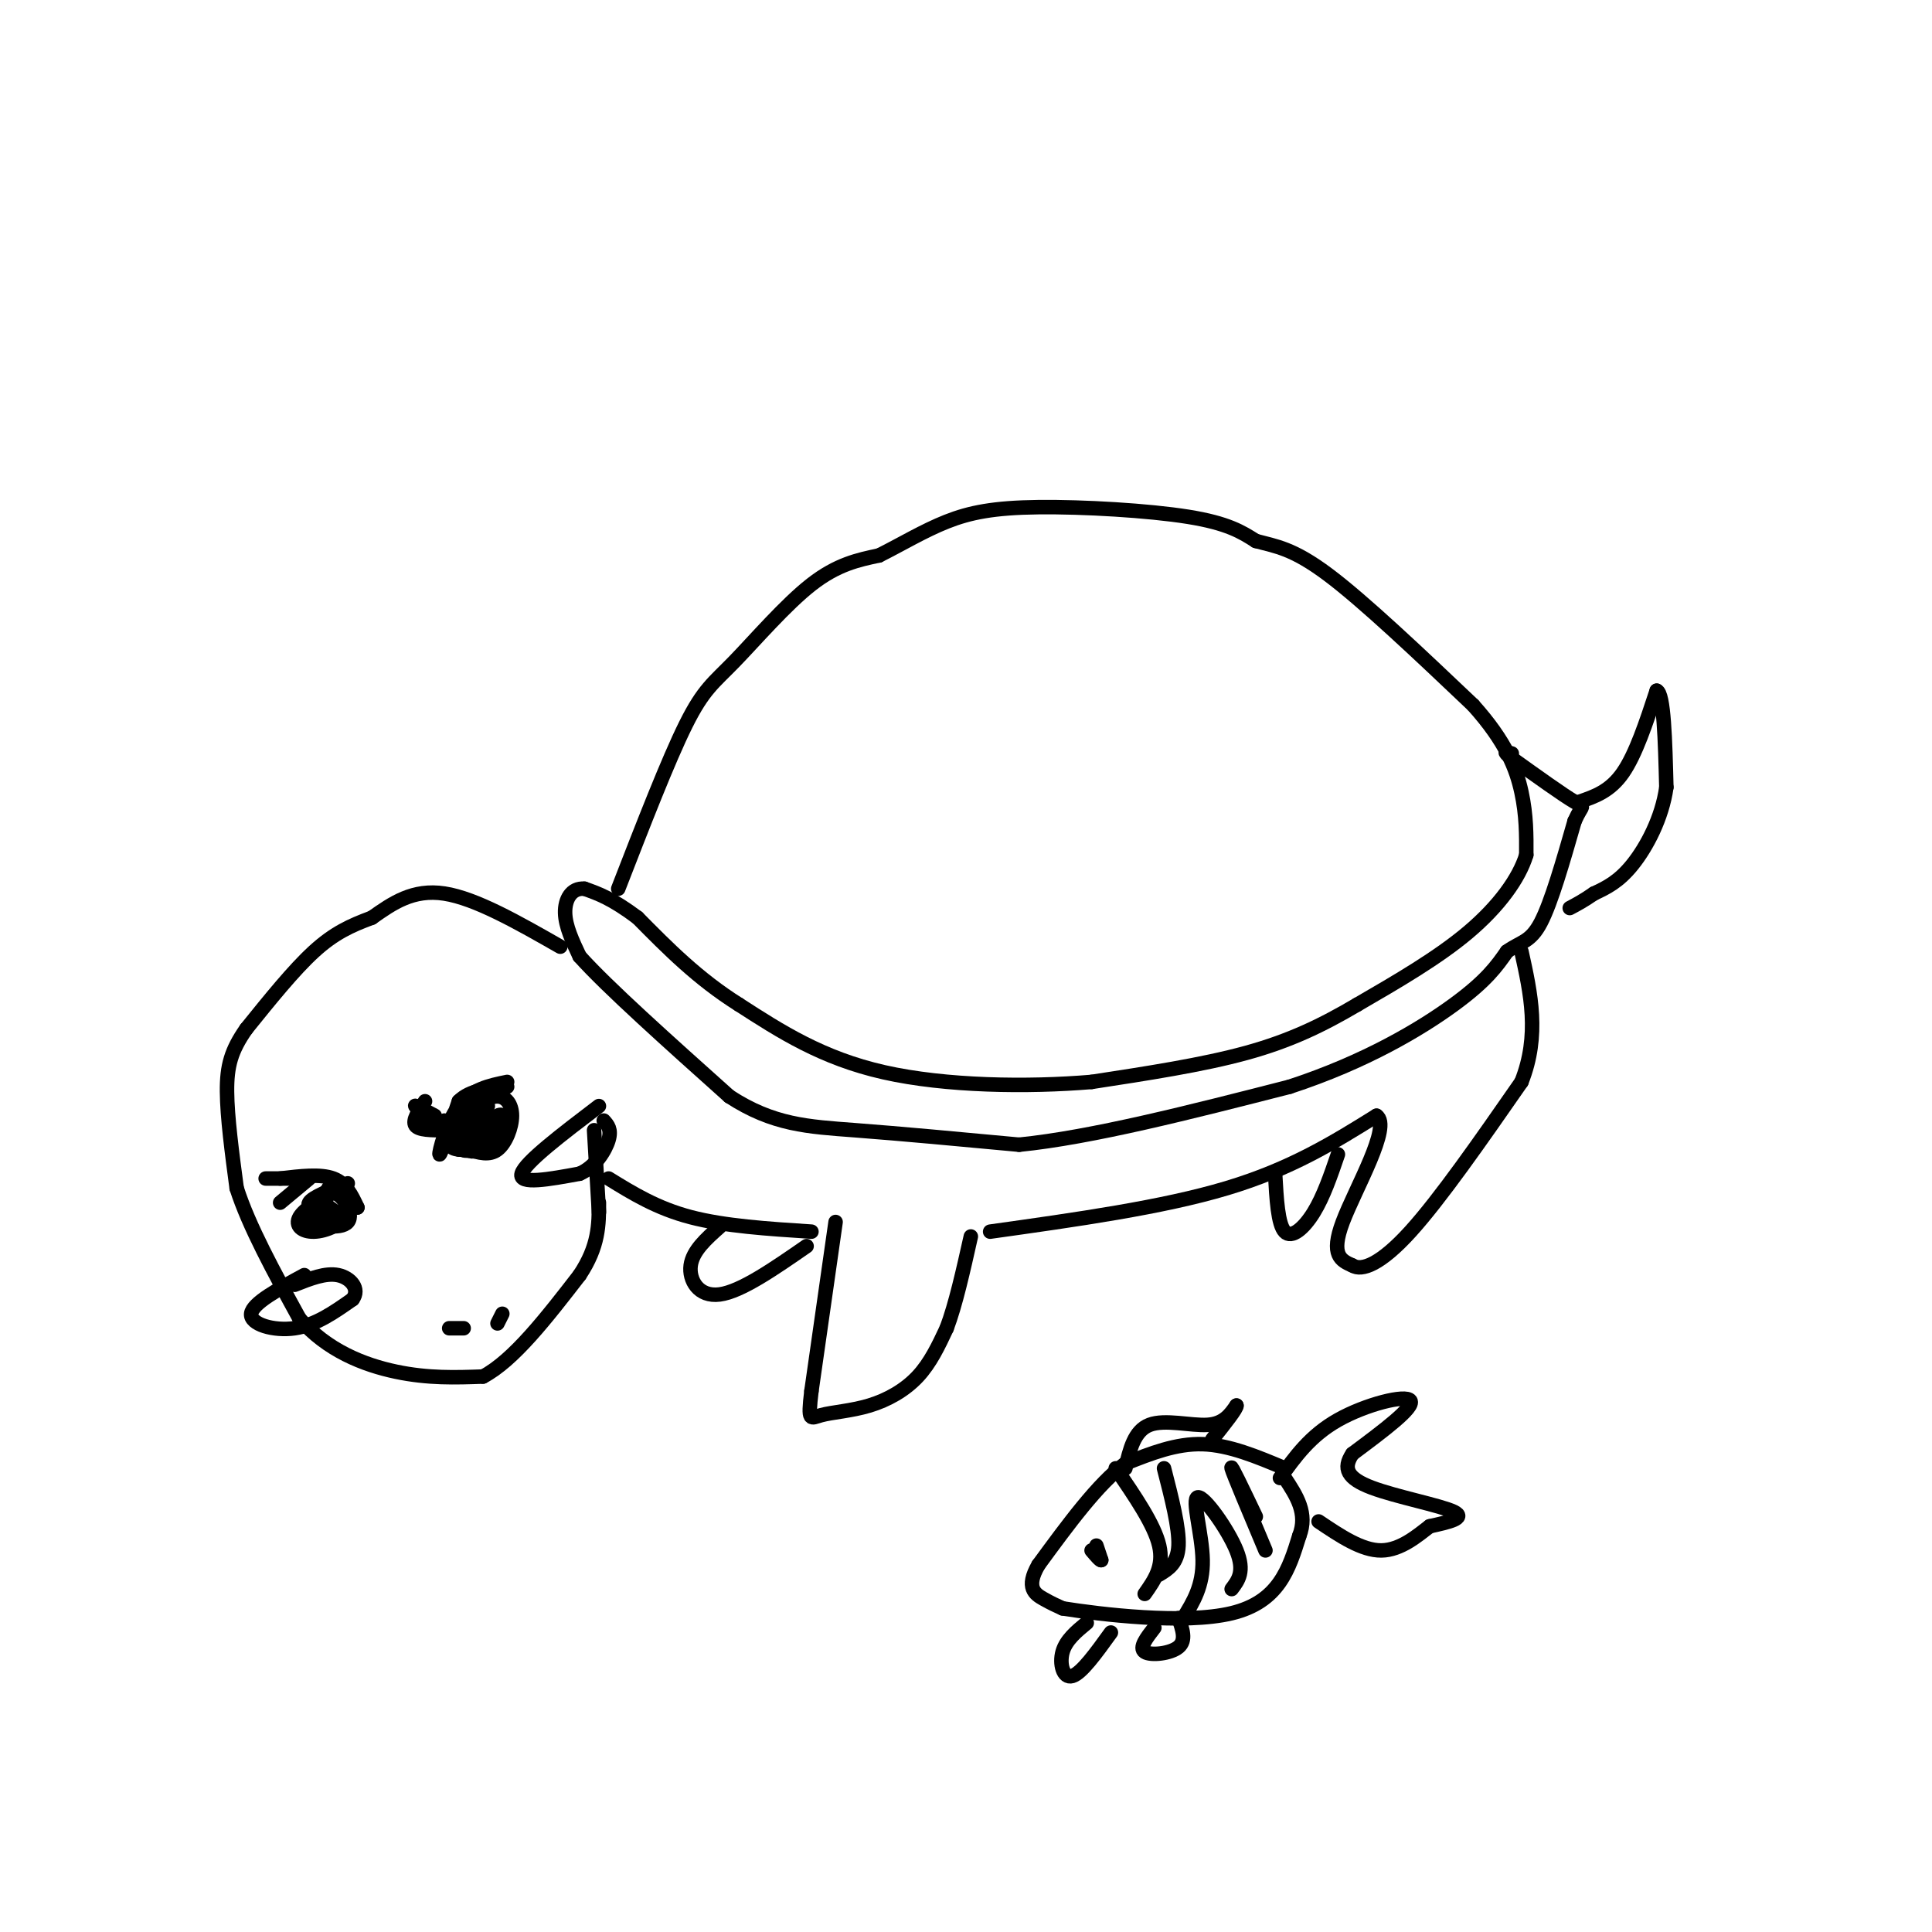 <svg viewBox='0 0 400 400' version='1.1' xmlns='http://www.w3.org/2000/svg' xmlns:xlink='http://www.w3.org/1999/xlink'><g fill='none' stroke='rgb(0,0,0)' stroke-width='3' stroke-linecap='round' stroke-linejoin='round'><path d='M128,184c5.179,-13.339 10.357,-26.679 14,-34c3.643,-7.321 5.750,-8.625 10,-13c4.250,-4.375 10.643,-11.821 16,-16c5.357,-4.179 9.679,-5.089 14,-6'/><path d='M182,115c4.635,-2.316 9.222,-5.105 14,-7c4.778,-1.895 9.748,-2.895 19,-3c9.252,-0.105 22.786,0.684 31,2c8.214,1.316 11.107,3.158 14,5'/><path d='M260,112c4.178,1.133 7.622,1.467 15,7c7.378,5.533 18.689,16.267 30,27'/><path d='M305,146c6.844,7.622 8.956,13.178 10,18c1.044,4.822 1.022,8.911 1,13'/><path d='M316,177c-1.489,4.911 -5.711,10.689 -12,16c-6.289,5.311 -14.644,10.156 -23,15'/><path d='M281,208c-7.267,4.289 -13.933,7.511 -23,10c-9.067,2.489 -20.533,4.244 -32,6'/><path d='M226,224c-13.200,1.111 -30.200,0.889 -43,-2c-12.800,-2.889 -21.400,-8.444 -30,-14'/><path d='M153,208c-8.500,-5.333 -14.750,-11.667 -21,-18'/><path d='M132,190c-5.333,-4.000 -8.167,-5.000 -11,-6'/><path d='M121,184c-2.733,-0.222 -4.067,2.222 -4,5c0.067,2.778 1.533,5.889 3,9'/><path d='M120,198c5.667,6.333 18.333,17.667 31,29'/><path d='M151,227c9.089,5.933 16.311,6.267 26,7c9.689,0.733 21.844,1.867 34,3'/><path d='M211,237c15.000,-1.500 35.500,-6.750 56,-12'/><path d='M267,225c15.778,-5.156 27.222,-12.044 34,-17c6.778,-4.956 8.889,-7.978 11,-11'/><path d='M312,197c2.956,-2.111 4.844,-1.889 7,-6c2.156,-4.111 4.578,-12.556 7,-21'/><path d='M326,170c1.667,-3.756 2.333,-2.644 0,-4c-2.333,-1.356 -7.667,-5.178 -13,-9'/><path d='M313,157c-2.167,-1.667 -1.083,-1.333 0,-1'/><path d='M327,166c3.167,-1.083 6.333,-2.167 9,-6c2.667,-3.833 4.833,-10.417 7,-17'/><path d='M343,143c1.500,0.500 1.750,10.250 2,20'/><path d='M345,163c-0.889,6.400 -4.111,12.400 -7,16c-2.889,3.600 -5.444,4.800 -8,6'/><path d='M330,185c-2.167,1.500 -3.583,2.250 -5,3'/><path d='M116,196c-8.750,-5.000 -17.500,-10.000 -24,-11c-6.500,-1.000 -10.750,2.000 -15,5'/><path d='M77,190c-4.378,1.622 -7.822,3.178 -12,7c-4.178,3.822 -9.089,9.911 -14,16'/><path d='M51,213c-3.156,4.489 -4.044,7.711 -4,13c0.044,5.289 1.022,12.644 2,20'/><path d='M49,246c2.500,7.833 7.750,17.417 13,27'/><path d='M62,273c5.667,6.600 13.333,9.600 20,11c6.667,1.400 12.333,1.200 18,1'/><path d='M100,285c6.333,-3.333 13.167,-12.167 20,-21'/><path d='M120,264c4.000,-6.000 4.000,-10.500 4,-15'/><path d='M105,224c-3.689,0.756 -7.378,1.511 -10,5c-2.622,3.489 -4.178,9.711 -4,10c0.178,0.289 2.089,-5.356 4,-11'/><path d='M95,228c2.333,-2.333 6.167,-2.667 10,-3'/><path d='M92,233c-2.833,-1.833 -5.667,-3.667 -6,-4c-0.333,-0.333 1.833,0.833 4,2'/><path d='M88,230c-0.333,1.333 -0.667,2.667 0,3c0.667,0.333 2.333,-0.333 4,-1'/><path d='M92,234c-2.667,0.000 -5.333,0.000 -6,-1c-0.667,-1.000 0.667,-3.000 2,-5'/><path d='M95,234c0.000,0.000 0.000,3.000 0,3'/><path d='M95,238c0.000,0.000 5.000,0.000 5,0'/><path d='M97,230c2.143,-1.512 4.286,-3.024 6,-3c1.714,0.024 3.000,1.583 3,4c0.000,2.417 -1.286,5.690 -3,7c-1.714,1.310 -3.857,0.655 -6,0'/><path d='M101,229c-1.395,-0.587 -2.790,-1.175 -4,0c-1.210,1.175 -2.233,4.112 -3,6c-0.767,1.888 -1.276,2.726 1,3c2.276,0.274 7.337,-0.016 8,-2c0.663,-1.984 -3.071,-5.661 -5,-5c-1.929,0.661 -2.053,5.662 -1,7c1.053,1.338 3.284,-0.986 4,-3c0.716,-2.014 -0.081,-3.718 -1,-4c-0.919,-0.282 -1.959,0.859 -3,2'/><path d='M97,233c-0.774,1.012 -1.208,2.542 0,3c1.208,0.458 4.060,-0.155 5,-1c0.940,-0.845 -0.030,-1.923 -1,-3'/><path d='M99,238c-2.044,0.311 -4.089,0.622 -3,-1c1.089,-1.622 5.311,-5.178 7,-6c1.689,-0.822 0.844,1.089 0,3'/><path d='M58,244c4.167,-0.500 8.333,-1.000 11,0c2.667,1.000 3.833,3.500 5,6'/><path d='M74,250c0.167,0.167 -1.917,-2.417 -4,-5'/><path d='M64,244c0.000,0.000 -6.000,5.000 -6,5'/><path d='M61,244c0.000,0.000 -6.000,0.000 -6,0'/><path d='M70,246c-3.502,2.134 -7.005,4.268 -8,6c-0.995,1.732 0.517,3.062 3,3c2.483,-0.062 5.938,-1.517 7,-4c1.062,-2.483 -0.268,-5.995 -2,-6c-1.732,-0.005 -3.866,3.498 -6,7'/><path d='M64,252c1.015,1.771 6.553,2.700 8,1c1.447,-1.700 -1.198,-6.027 -3,-6c-1.802,0.027 -2.761,4.409 -2,6c0.761,1.591 3.243,0.390 3,-1c-0.243,-1.390 -3.212,-2.969 -4,-3c-0.788,-0.031 0.606,1.484 2,3'/><path d='M68,246c0.000,0.000 -2.000,6.000 -2,6'/><path d='M72,245c-3.667,1.417 -7.333,2.833 -8,4c-0.667,1.167 1.667,2.083 4,3'/><path d='M93,275c0.000,0.000 3.000,0.000 3,0'/><path d='M104,272c0.000,0.000 -1.000,2.000 -1,2'/><path d='M123,234c0.000,0.000 1.000,17.000 1,17'/><path d='M126,244c5.000,3.083 10.000,6.167 17,8c7.000,1.833 16.000,2.417 25,3'/><path d='M173,253c0.000,0.000 -5.000,35.000 -5,35'/><path d='M168,288c-0.786,6.604 -0.252,5.616 2,5c2.252,-0.616 6.222,-0.858 10,-2c3.778,-1.142 7.365,-3.183 10,-6c2.635,-2.817 4.317,-6.408 6,-10'/><path d='M196,275c1.833,-4.833 3.417,-11.917 5,-19'/><path d='M205,255c17.833,-2.500 35.667,-5.000 49,-9c13.333,-4.000 22.167,-9.500 31,-15'/><path d='M285,231c3.178,2.156 -4.378,15.044 -7,22c-2.622,6.956 -0.311,7.978 2,9'/><path d='M280,262c1.956,1.222 5.844,-0.222 12,-7c6.156,-6.778 14.578,-18.889 23,-31'/><path d='M315,224c3.833,-9.667 1.917,-18.333 0,-27'/><path d='M124,229c-7.667,5.833 -15.333,11.667 -16,14c-0.667,2.333 5.667,1.167 12,0'/><path d='M120,243c3.244,-1.378 5.356,-4.822 6,-7c0.644,-2.178 -0.178,-3.089 -1,-4'/><path d='M63,264c-5.378,2.911 -10.756,5.822 -11,8c-0.244,2.178 4.644,3.622 9,3c4.356,-0.622 8.178,-3.311 12,-6'/><path d='M73,269c1.600,-2.133 -0.400,-4.467 -3,-5c-2.600,-0.533 -5.800,0.733 -9,2'/><path d='M149,254c-2.800,2.489 -5.600,4.978 -6,8c-0.400,3.022 1.600,6.578 6,6c4.400,-0.578 11.200,-5.289 18,-10'/><path d='M264,243c0.289,5.244 0.578,10.489 2,12c1.422,1.511 3.978,-0.711 6,-4c2.022,-3.289 3.511,-7.644 5,-12'/><path d='M266,304c-5.750,-2.417 -11.500,-4.833 -17,-5c-5.500,-0.167 -10.750,1.917 -16,4'/><path d='M233,303c-5.667,4.167 -11.833,12.583 -18,21'/><path d='M215,324c-2.756,4.733 -0.644,6.067 1,7c1.644,0.933 2.822,1.467 4,2'/><path d='M220,333c7.778,1.244 25.222,3.356 35,1c9.778,-2.356 11.889,-9.178 14,-16'/><path d='M269,318c1.833,-4.667 -0.583,-8.333 -3,-12'/><path d='M231,304c4.000,5.833 8.000,11.667 9,16c1.000,4.333 -1.000,7.167 -3,10'/><path d='M240,326c1.917,-1.167 3.833,-2.333 4,-6c0.167,-3.667 -1.417,-9.833 -3,-16'/><path d='M245,335c2.048,-3.321 4.095,-6.643 4,-12c-0.095,-5.357 -2.333,-12.750 -1,-13c1.333,-0.250 6.238,6.643 8,11c1.762,4.357 0.381,6.179 -1,8'/><path d='M262,321c-3.333,-7.917 -6.667,-15.833 -7,-17c-0.333,-1.167 2.333,4.417 5,10'/><path d='M239,337c-1.622,2.089 -3.244,4.178 -2,5c1.244,0.822 5.356,0.378 7,-1c1.644,-1.378 0.822,-3.689 0,-6'/><path d='M225,336c-2.156,1.778 -4.311,3.556 -5,6c-0.689,2.444 0.089,5.556 2,5c1.911,-0.556 4.956,-4.778 8,-9'/><path d='M265,306c3.133,-4.378 6.267,-8.756 12,-12c5.733,-3.244 14.067,-5.356 15,-4c0.933,1.356 -5.533,6.178 -12,11'/><path d='M280,301c-2.024,3.024 -1.083,5.083 4,7c5.083,1.917 14.310,3.690 17,5c2.690,1.310 -1.155,2.155 -5,3'/><path d='M296,316c-2.422,1.844 -5.978,4.956 -10,5c-4.022,0.044 -8.511,-2.978 -13,-6'/><path d='M227,320c0.000,0.000 1.000,3.000 1,3'/><path d='M228,323c-0.167,0.167 -1.083,-0.917 -2,-2'/><path d='M233,304c0.911,-3.889 1.822,-7.778 5,-9c3.178,-1.222 8.622,0.222 12,0c3.378,-0.222 4.689,-2.111 6,-4'/><path d='M256,291c0.167,0.500 -2.417,3.750 -5,7'/></g>
</svg>